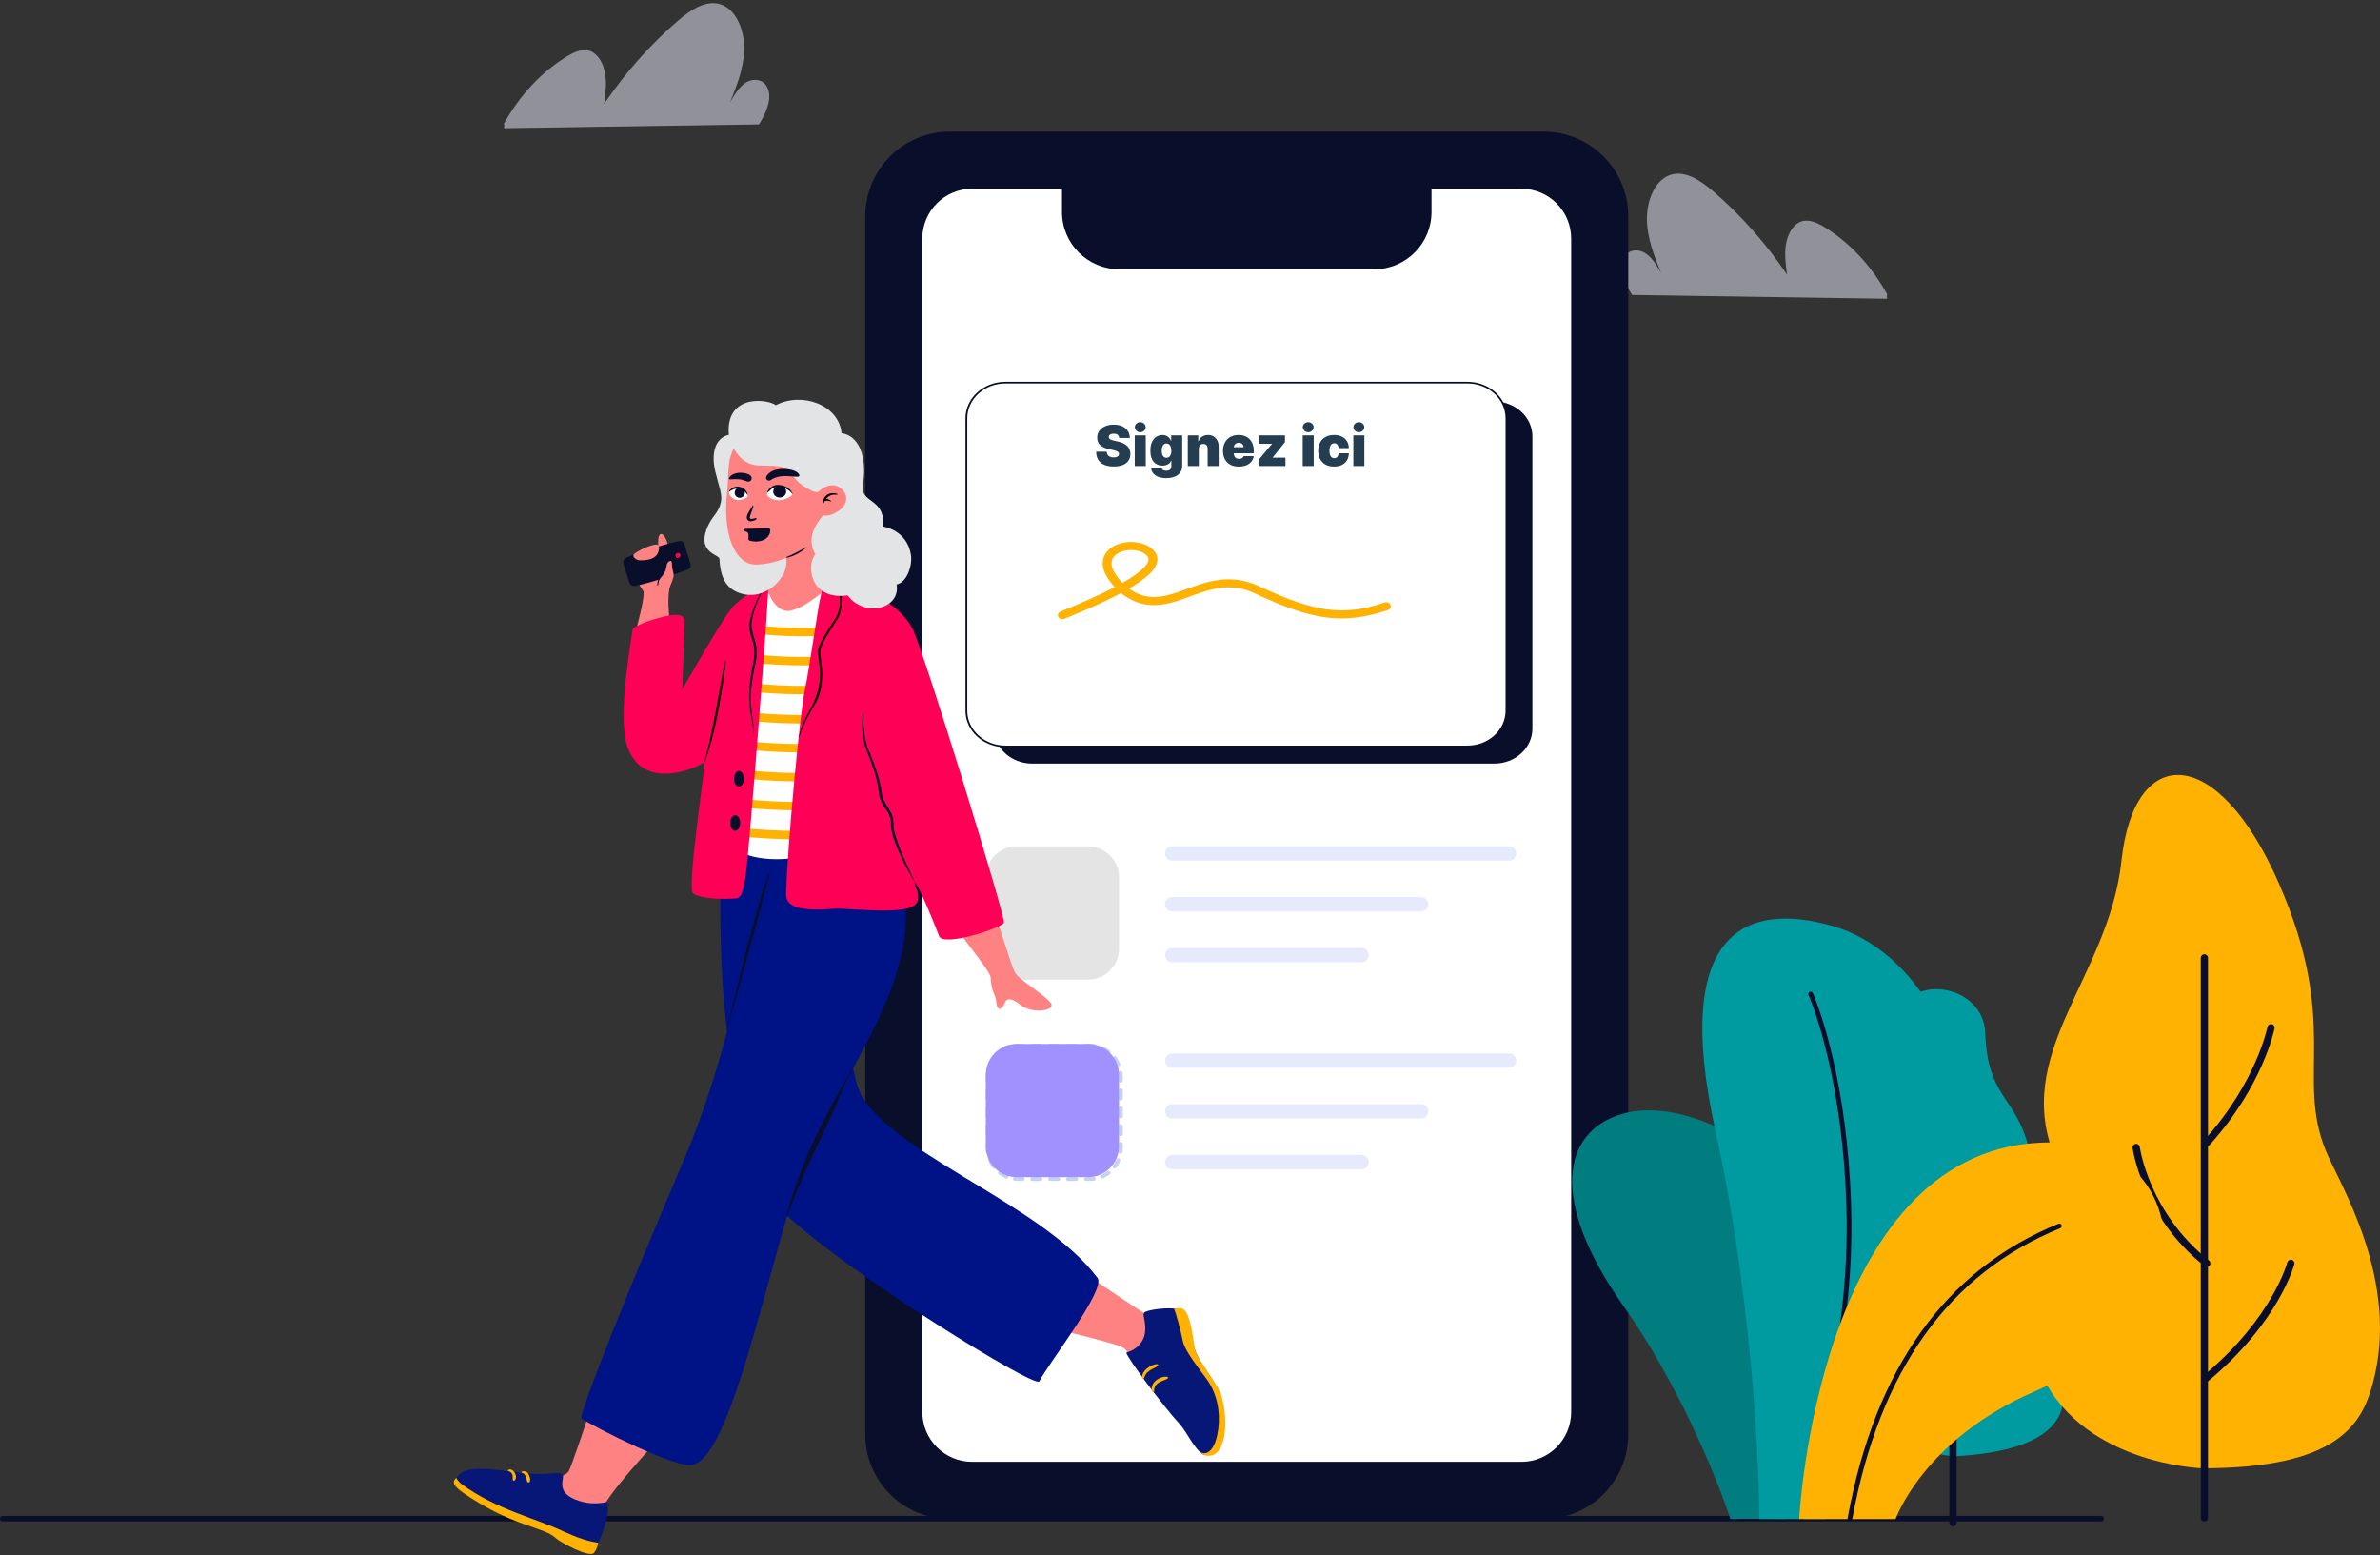 <svg width="424" height="277" viewBox="0 0 424 277" fill="none" xmlns="http://www.w3.org/2000/svg">
<rect x="0" y="0" width="424" height="277" fill="#333333" stroke="none"/>
<g opacity="0.5">
<path fill-rule="evenodd" clip-rule="evenodd" d="M290.774 52.536C289.409 50.451 288.069 47.285 289.637 45.423C290.564 44.322 292.133 44.409 293.258 45.194C294.383 45.98 295.167 47.305 295.916 48.589C294.714 45.621 293.488 42.539 293.403 39.235C293.318 35.931 294.702 32.329 297.286 31.263C299.964 30.157 302.817 32.032 305.129 34.008C310.065 38.227 314.53 43.253 318.365 48.905C318.123 47.131 317.881 45.311 318.163 43.546C318.446 41.78 319.367 40.051 320.78 39.497C322.182 38.947 323.696 39.641 325.011 40.443C329.538 43.204 333.456 47.41 336.262 52.522C335.846 52.522 336.462 53.211 336.046 53.211L290.774 52.536Z" fill="#F0F1FF"/>
</g>
<path fill-rule="evenodd" clip-rule="evenodd" d="M275.004 270.536H169.218C160.893 270.536 154.144 263.787 154.144 255.461V38.52C154.144 30.195 160.893 23.446 169.218 23.446H275.004C283.33 23.446 290.079 30.195 290.079 38.52V255.461C290.079 263.787 283.33 270.536 275.004 270.536Z" fill="#090E2B"/>
<path fill-rule="evenodd" clip-rule="evenodd" d="M271.035 33.618H255.026V37.753C255.026 43.389 250.457 47.958 244.821 47.958H199.401C193.765 47.958 189.195 43.389 189.195 37.752V33.618H173.187C168.288 33.618 164.315 37.59 164.315 42.49V251.491C164.315 256.39 168.288 260.363 173.187 260.363H271.035C275.935 260.363 279.906 256.39 279.906 251.491V42.49C279.906 37.59 275.934 33.618 271.035 33.618Z" fill="white"/>
<path fill-rule="evenodd" clip-rule="evenodd" d="M181.448 186.598C181.241 186.598 181.037 186.61 180.836 186.634C180.642 186.657 180.467 186.519 180.444 186.325C180.421 186.131 180.559 185.955 180.753 185.932C180.981 185.905 181.213 185.891 181.448 185.891H182.171C182.367 185.891 182.525 186.049 182.525 186.244C182.525 186.439 182.367 186.598 182.171 186.598H181.448ZM183.555 186.244C183.555 186.049 183.713 185.891 183.908 185.891H185.355C185.55 185.891 185.708 186.049 185.708 186.244C185.708 186.439 185.55 186.598 185.355 186.598H183.908C183.713 186.598 183.555 186.439 183.555 186.244ZM186.738 186.244C186.738 186.049 186.897 185.891 187.091 185.891H188.539C188.734 185.891 188.892 186.049 188.892 186.244C188.892 186.439 188.734 186.598 188.539 186.598H187.091C186.897 186.598 186.738 186.439 186.738 186.244ZM189.922 186.244C189.922 186.049 190.08 185.891 190.275 185.891H191.722C191.917 185.891 192.075 186.049 192.075 186.244C192.075 186.439 191.917 186.598 191.722 186.598H190.275C190.08 186.598 189.922 186.439 189.922 186.244ZM193.105 186.244C193.105 186.049 193.263 185.891 193.459 185.891H194.182C194.417 185.891 194.649 185.905 194.877 185.932C195.071 185.955 195.209 186.131 195.186 186.325C195.163 186.519 194.988 186.657 194.794 186.634C194.594 186.61 194.389 186.598 194.182 186.598H193.459C193.263 186.598 193.105 186.439 193.105 186.244ZM179.607 186.548C179.683 186.728 179.6 186.935 179.421 187.012C179.043 187.174 178.688 187.38 178.363 187.625C178.207 187.741 177.986 187.71 177.869 187.554C177.752 187.397 177.783 187.176 177.939 187.06C178.309 186.781 178.713 186.547 179.143 186.363C179.322 186.287 179.53 186.369 179.607 186.548ZM196.023 186.548C196.1 186.369 196.308 186.287 196.487 186.363C196.918 186.547 197.321 186.781 197.691 187.06C197.847 187.176 197.879 187.397 197.761 187.554C197.644 187.71 197.423 187.741 197.267 187.625C196.942 187.38 196.587 187.174 196.209 187.012C196.03 186.935 195.947 186.728 196.023 186.548ZM177.256 188.166C177.412 188.283 177.443 188.505 177.326 188.66C177.083 188.985 176.876 189.341 176.714 189.719C176.638 189.898 176.43 189.981 176.251 189.904C176.071 189.827 175.988 189.62 176.065 189.44C176.25 189.011 176.484 188.607 176.761 188.237C176.878 188.081 177.1 188.05 177.256 188.166ZM198.374 188.166C198.53 188.05 198.752 188.081 198.869 188.237C199.146 188.607 199.38 189.011 199.565 189.44C199.642 189.62 199.559 189.827 199.379 189.904C199.2 189.981 198.992 189.898 198.916 189.719C198.754 189.341 198.547 188.985 198.304 188.66C198.187 188.505 198.218 188.283 198.374 188.166ZM199.603 190.742C199.797 190.719 199.973 190.857 199.995 191.051C200.022 191.278 200.036 191.51 200.036 191.746V192.47C200.036 192.664 199.878 192.823 199.683 192.823C199.488 192.823 199.33 192.664 199.33 192.47V191.746C199.33 191.538 199.318 191.335 199.294 191.134C199.271 190.941 199.409 190.764 199.603 190.742ZM176.027 190.742C176.221 190.764 176.359 190.941 176.336 191.134C176.312 191.335 176.3 191.538 176.3 191.746V192.47C176.3 192.664 176.142 192.823 175.947 192.823C175.752 192.823 175.594 192.664 175.594 192.47V191.746C175.594 191.51 175.608 191.278 175.635 191.051C175.658 190.857 175.833 190.719 176.027 190.742ZM199.683 193.853C199.878 193.853 200.036 194.011 200.036 194.206V195.653C200.036 195.848 199.878 196.006 199.683 196.006C199.488 196.006 199.33 195.848 199.33 195.653V194.206C199.33 194.011 199.488 193.853 199.683 193.853ZM175.947 193.853C176.142 193.853 176.3 194.011 176.3 194.206V195.653C176.3 195.848 176.142 196.006 175.947 196.006C175.752 196.006 175.594 195.848 175.594 195.653V194.206C175.594 194.011 175.752 193.853 175.947 193.853ZM175.947 197.036C176.142 197.036 176.3 197.194 176.3 197.389V198.836C176.3 199.031 176.142 199.189 175.947 199.189C175.752 199.189 175.594 199.031 175.594 198.836V197.389C175.594 197.194 175.752 197.036 175.947 197.036ZM199.683 197.036C199.878 197.036 200.036 197.194 200.036 197.389V198.836C200.036 199.031 199.878 199.189 199.683 199.189C199.488 199.189 199.33 199.031 199.33 198.836V197.389C199.33 197.194 199.488 197.036 199.683 197.036ZM175.947 200.219C176.142 200.219 176.3 200.377 176.3 200.572V202.02C176.3 202.215 176.142 202.374 175.947 202.374C175.752 202.374 175.594 202.215 175.594 202.02V200.572C175.594 200.377 175.752 200.219 175.947 200.219ZM199.683 200.219C199.878 200.219 200.036 200.377 200.036 200.572V202.02C200.036 202.215 199.878 202.374 199.683 202.374C199.488 202.374 199.33 202.215 199.33 202.02V200.572C199.33 200.377 199.488 200.219 199.683 200.219ZM175.947 203.404C176.142 203.404 176.3 203.562 176.3 203.757V204.48C176.3 204.687 176.312 204.891 176.336 205.092C176.359 205.286 176.221 205.461 176.027 205.485C175.833 205.507 175.658 205.369 175.635 205.175C175.608 204.947 175.594 204.715 175.594 204.48V203.757C175.594 203.562 175.752 203.404 175.947 203.404ZM199.683 203.404C199.878 203.404 200.036 203.562 200.036 203.757V204.48C200.036 204.715 200.022 204.947 199.995 205.175C199.973 205.369 199.797 205.507 199.603 205.485C199.409 205.461 199.271 205.286 199.294 205.092C199.318 204.891 199.33 204.687 199.33 204.48V203.757C199.33 203.562 199.488 203.404 199.683 203.404ZM176.251 206.321C176.43 206.245 176.638 206.327 176.714 206.506C176.876 206.885 177.083 207.24 177.326 207.565C177.443 207.721 177.412 207.942 177.256 208.059C177.1 208.176 176.878 208.145 176.761 207.988C176.484 207.62 176.25 207.216 176.065 206.785C175.988 206.605 176.071 206.398 176.251 206.321ZM199.379 206.321C199.559 206.398 199.642 206.605 199.565 206.785C199.38 207.216 199.146 207.62 198.869 207.988C198.752 208.145 198.53 208.176 198.374 208.059C198.218 207.942 198.187 207.721 198.304 207.565C198.547 207.24 198.754 206.885 198.916 206.506C198.992 206.327 199.2 206.245 199.379 206.321ZM177.869 208.672C177.986 208.515 178.207 208.484 178.363 208.602C178.688 208.845 179.043 209.051 179.421 209.213C179.6 209.29 179.683 209.497 179.607 209.677C179.53 209.856 179.322 209.94 179.143 209.863C178.713 209.678 178.309 209.444 177.939 209.167C177.783 209.049 177.752 208.828 177.869 208.672ZM197.761 208.672C197.879 208.828 197.847 209.049 197.691 209.167C197.321 209.444 196.918 209.678 196.487 209.863C196.308 209.94 196.1 209.856 196.023 209.677C195.947 209.497 196.03 209.29 196.209 209.213C196.587 209.051 196.942 208.845 197.267 208.602C197.423 208.484 197.644 208.515 197.761 208.672ZM180.444 209.901C180.467 209.708 180.642 209.569 180.836 209.592C181.037 209.616 181.241 209.627 181.448 209.627H182.171C182.367 209.627 182.525 209.786 182.525 209.981C182.525 210.176 182.367 210.334 182.171 210.334H181.448C181.213 210.334 180.981 210.32 180.753 210.293C180.559 210.27 180.421 210.095 180.444 209.901ZM195.186 209.901C195.209 210.095 195.071 210.27 194.877 210.293C194.649 210.32 194.417 210.334 194.182 210.334H193.459C193.263 210.334 193.105 210.176 193.105 209.981C193.105 209.786 193.263 209.627 193.459 209.627H194.182C194.389 209.627 194.594 209.616 194.794 209.592C194.988 209.569 195.163 209.708 195.186 209.901ZM183.555 209.981C183.555 209.786 183.713 209.627 183.908 209.627H185.355C185.55 209.627 185.708 209.786 185.708 209.981C185.708 210.176 185.55 210.334 185.355 210.334H183.908C183.713 210.334 183.555 210.176 183.555 209.981ZM186.738 209.981C186.738 209.786 186.897 209.627 187.091 209.627H188.539C188.734 209.627 188.892 209.786 188.892 209.981C188.892 210.176 188.734 210.334 188.539 210.334H187.091C186.897 210.334 186.738 210.176 186.738 209.981ZM189.922 209.981C189.922 209.786 190.08 209.627 190.275 209.627H191.722C191.917 209.627 192.075 209.786 192.075 209.981C192.075 210.176 191.917 210.334 191.722 210.334H190.275C190.08 210.334 189.922 210.176 189.922 209.981Z" fill="#C7D2F2"/>
<path fill-rule="evenodd" clip-rule="evenodd" d="M193.854 209.661H181.12C178.082 209.661 175.619 207.199 175.619 204.16V191.427C175.619 188.388 178.082 185.925 181.12 185.925H193.854C196.892 185.925 199.355 188.388 199.355 191.427V204.16C199.355 207.199 196.892 209.661 193.854 209.661Z" fill="#A191FF"/>
<path fill-rule="evenodd" clip-rule="evenodd" d="M193.854 174.481H181.12C178.082 174.481 175.619 172.018 175.619 168.979V156.246C175.619 153.208 178.082 150.745 181.12 150.745H193.854C196.892 150.745 199.355 153.208 199.355 156.246V168.979C199.355 172.018 196.892 174.481 193.854 174.481Z" fill="#E4E4E4"/>
<path d="M268.868 150.745H208.821C208.119 150.745 207.55 151.314 207.55 152.016C207.55 152.719 208.119 153.288 208.821 153.288H268.868C269.57 153.288 270.14 152.719 270.14 152.016C270.14 151.314 269.57 150.745 268.868 150.745Z" fill="#E7EAFD"/>
<path d="M268.868 187.621H208.821C208.119 187.621 207.55 188.19 207.55 188.892C207.55 189.594 208.119 190.164 208.821 190.164H268.868C269.57 190.164 270.14 189.594 270.14 188.892C270.14 188.19 269.57 187.621 268.868 187.621Z" fill="#E7EAFD"/>
<path d="M253.185 159.787H208.821C208.119 159.787 207.55 160.356 207.55 161.059C207.55 161.761 208.119 162.33 208.821 162.33H253.185C253.888 162.33 254.457 161.761 254.457 161.059C254.457 160.356 253.888 159.787 253.185 159.787Z" fill="#E7EAFD"/>
<path d="M253.185 196.663H208.821C208.119 196.663 207.55 197.232 207.55 197.934C207.55 198.637 208.119 199.206 208.821 199.206H253.185C253.888 199.206 254.457 198.637 254.457 197.934C254.457 197.232 253.888 196.663 253.185 196.663Z" fill="#E7EAFD"/>
<path d="M242.589 168.829H208.821C208.119 168.829 207.55 169.399 207.55 170.101C207.55 170.803 208.119 171.373 208.821 171.373H242.589C243.291 171.373 243.86 170.803 243.86 170.101C243.86 169.399 243.291 168.829 242.589 168.829Z" fill="#E7EAFD"/>
<path d="M242.589 205.705H208.821C208.119 205.705 207.55 206.275 207.55 206.977C207.55 207.679 208.119 208.248 208.821 208.248H242.589C243.291 208.248 243.86 207.679 243.86 206.977C243.86 206.275 243.291 205.705 242.589 205.705Z" fill="#E7EAFD"/>
<path d="M374.338 269.99C374.611 269.99 374.833 270.212 374.833 270.485C374.833 270.749 374.627 270.965 374.365 270.978L374.338 270.979H0.495C0.221 270.979 0 270.758 0 270.485C0 270.221 0.207 270.005 0.467 269.992L0.495 269.99H374.338Z" fill="#090E2B"/>
<path fill-rule="evenodd" clip-rule="evenodd" d="M363.152 237.997C356.992 229.681 366.073 227.671 361.859 219.84C356.755 210.35 364.079 212.256 360.924 202.707C358.428 195.151 354.069 194.826 353.68 184.056C353.293 173.287 333.896 172.68 338.088 187.73C342.28 202.781 331.496 199.075 333.393 210.01C335.929 224.626 325.752 218.771 328.994 230.02C331.752 239.59 319.992 255.631 347.947 259.394C372.826 258.122 369.313 246.314 363.152 237.997Z" fill="#009BA0"/>
<path fill-rule="evenodd" clip-rule="evenodd" d="M342.274 220.697C342.621 220.62 342.965 220.838 343.043 221.184L342.415 221.325C343.043 221.184 343.043 221.184 343.043 221.184V221.183L343.042 221.183C343.042 221.183 343.042 221.183 343.043 221.183L343.044 221.189C343.045 221.196 343.048 221.206 343.052 221.221C343.059 221.25 343.071 221.296 343.088 221.357C343.123 221.48 343.178 221.666 343.261 221.905C343.425 222.384 343.696 223.078 344.117 223.919C344.959 225.601 346.402 227.871 348.796 230.188C349.052 230.435 349.058 230.842 348.811 231.097C348.564 231.353 348.157 231.359 347.902 231.112C345.389 228.681 343.865 226.289 342.967 224.495C342.518 223.598 342.225 222.851 342.044 222.323C341.953 222.06 341.89 221.85 341.849 221.704C341.829 221.632 341.814 221.575 341.804 221.534C341.799 221.514 341.795 221.499 341.792 221.487C341.791 221.481 341.79 221.477 341.789 221.473L341.788 221.469L341.787 221.467L341.787 221.466C341.787 221.466 341.787 221.466 342.415 221.325L341.787 221.466C341.709 221.119 341.928 220.775 342.274 220.697Z" fill="#090E2B"/>
<path fill-rule="evenodd" clip-rule="evenodd" d="M337.655 238.813C337.984 238.681 338.357 238.84 338.49 239.167L338.492 239.171C338.494 239.176 338.498 239.185 338.504 239.198C338.515 239.224 338.535 239.266 338.564 239.324C338.622 239.44 338.718 239.618 338.86 239.85C339.145 240.313 339.619 240.992 340.359 241.818C341.839 243.471 344.393 245.722 348.656 248.028C348.968 248.197 349.085 248.587 348.915 248.899C348.746 249.212 348.356 249.328 348.044 249.159C343.66 246.788 340.987 244.447 339.401 242.677C338.608 241.792 338.089 241.052 337.764 240.524C337.602 240.26 337.488 240.05 337.414 239.901C337.377 239.826 337.349 239.768 337.33 239.725C337.321 239.704 337.313 239.687 337.308 239.675C337.305 239.668 337.303 239.663 337.301 239.659L337.299 239.653L337.298 239.651L337.298 239.65C337.298 239.65 337.297 239.649 337.894 239.41L337.297 239.649C337.165 239.32 337.325 238.945 337.655 238.813Z" fill="#090E2B"/>
<path fill-rule="evenodd" clip-rule="evenodd" d="M357.209 228.036C357.56 228.092 357.8 228.421 357.745 228.772L357.109 228.672C357.745 228.772 357.745 228.772 357.745 228.772L357.744 228.775L357.743 228.782C357.742 228.787 357.741 228.793 357.74 228.802C357.737 228.819 357.733 228.843 357.727 228.873C357.715 228.933 357.698 229.02 357.674 229.131C357.625 229.352 357.547 229.668 357.43 230.062C357.195 230.851 356.802 231.95 356.164 233.216C354.888 235.749 352.632 238.948 348.713 241.636C348.42 241.837 348.02 241.762 347.819 241.469C347.618 241.176 347.693 240.776 347.986 240.575C351.695 238.031 353.819 235.013 355.015 232.637C355.614 231.449 355.981 230.421 356.197 229.695C356.305 229.333 356.375 229.046 356.417 228.853C356.439 228.756 356.453 228.683 356.462 228.635C356.467 228.611 356.47 228.594 356.472 228.584C356.473 228.578 356.473 228.575 356.474 228.573L356.474 228.572C356.474 228.572 356.474 228.572 356.474 228.572C356.474 228.571 356.474 228.571 356.474 228.571C356.529 228.221 356.858 227.981 357.209 228.036Z" fill="#090E2B"/>
<path fill-rule="evenodd" clip-rule="evenodd" d="M414.337 204.925C408.966 191.718 416.927 182.395 406.004 157.377C395.082 132.359 380.205 132.27 377.949 153.258C375.693 174.245 358.152 187.57 366.242 206.514C374.192 225.131 357.721 229.491 363.065 243.296C369.858 260.844 392.34 261.513 392.34 261.513C416.823 261.513 420.801 253.43 422.712 246.407C427.724 227.986 416.655 210.626 414.337 204.925Z" fill="#FFB201"/>
<path fill-rule="evenodd" clip-rule="evenodd" d="M404.705 182.405C405.054 182.474 405.281 182.812 405.212 183.161L404.581 183.036C405.212 183.161 405.212 183.161 405.212 183.161L405.212 183.162L405.211 183.164L405.21 183.172C405.209 183.178 405.207 183.186 405.204 183.197C405.2 183.219 405.193 183.25 405.184 183.291C405.166 183.372 405.139 183.49 405.102 183.643C405.027 183.948 404.909 184.392 404.739 184.956C404.399 186.084 403.847 187.692 402.996 189.627C401.295 193.496 398.399 198.68 393.613 203.955C393.374 204.218 392.967 204.238 392.704 204C392.441 203.761 392.421 203.354 392.66 203.091C397.337 197.935 400.163 192.875 401.818 189.109C402.646 187.226 403.18 185.668 403.507 184.585C403.671 184.043 403.782 183.62 403.852 183.335C403.887 183.193 403.912 183.085 403.928 183.013C403.936 182.978 403.941 182.951 403.945 182.934C403.947 182.926 403.948 182.92 403.949 182.916L403.95 182.912C403.95 182.912 403.95 182.912 403.95 182.912M404.705 182.405C404.357 182.337 404.018 182.563 403.95 182.912L404.705 182.405Z" fill="#090E2B"/>
<path fill-rule="evenodd" clip-rule="evenodd" d="M408.276 224.376C408.619 224.465 408.826 224.817 408.736 225.161L408.114 224.999C408.736 225.161 408.736 225.161 408.736 225.161L408.736 225.162L408.735 225.165L408.733 225.172C408.731 225.179 408.729 225.188 408.726 225.199C408.72 225.221 408.711 225.253 408.699 225.294C408.675 225.376 408.639 225.496 408.589 225.65C408.488 225.958 408.333 226.404 408.107 226.971C407.656 228.103 406.924 229.715 405.799 231.653C403.548 235.53 399.721 240.711 393.408 245.979C393.135 246.207 392.73 246.17 392.502 245.897C392.274 245.624 392.311 245.219 392.584 244.991C398.772 239.827 402.504 234.765 404.686 231.007C405.778 229.127 406.482 227.573 406.912 226.494C407.127 225.955 407.273 225.535 407.365 225.252C407.411 225.111 407.443 225.004 407.464 224.934C407.474 224.899 407.481 224.873 407.485 224.857C407.488 224.849 407.489 224.843 407.49 224.839L407.491 224.837L407.491 224.836C407.581 224.493 407.932 224.287 408.276 224.376Z" fill="#090E2B"/>
<path fill-rule="evenodd" clip-rule="evenodd" d="M381.2 204.284C381.2 204.284 381.2 204.284 381.2 204.284V204.284L381.2 204.289C381.201 204.293 381.202 204.3 381.204 204.31C381.207 204.33 381.211 204.362 381.218 204.404C381.232 204.488 381.254 204.614 381.285 204.78C381.349 205.112 381.452 205.599 381.61 206.213C381.926 207.441 382.461 209.173 383.333 211.173C385.077 215.174 388.164 220.236 393.536 224.494C393.815 224.715 393.862 225.12 393.641 225.398C393.42 225.676 393.016 225.723 392.737 225.503C387.16 221.082 383.959 215.83 382.154 211.687C381.251 209.615 380.695 207.817 380.364 206.534C380.199 205.892 380.09 205.378 380.022 205.022C379.988 204.844 379.964 204.705 379.948 204.61C379.941 204.562 379.935 204.526 379.931 204.5C379.929 204.487 379.928 204.477 379.927 204.47L379.925 204.461L379.925 204.459L379.925 204.458C379.925 204.458 379.925 204.457 380.562 204.371L379.925 204.457C379.877 204.105 380.124 203.781 380.476 203.733C380.828 203.685 381.152 203.932 381.2 204.284Z" fill="#090E2B"/>
<path fill-rule="evenodd" clip-rule="evenodd" d="M347.926 210.226C348.281 210.226 348.569 210.515 348.569 210.87V271.199C348.569 271.554 348.281 271.842 347.926 271.842C347.57 271.842 347.282 271.554 347.282 271.199V210.87C347.282 210.515 347.57 210.226 347.926 210.226Z" fill="#090E2B"/>
<path fill-rule="evenodd" clip-rule="evenodd" d="M392.713 169.96C393.068 169.96 393.356 170.248 393.356 170.603V270.351C393.356 270.707 393.068 270.995 392.713 270.995C392.357 270.995 392.069 270.707 392.069 270.351V170.603C392.069 170.248 392.357 169.96 392.713 169.96Z" fill="#090E2B"/>
<path fill-rule="evenodd" clip-rule="evenodd" d="M308.269 270.556C308.269 270.556 301.876 250.593 289.028 232.317C276.18 214.041 278.054 201.595 289.028 198.389C300.002 195.183 317.835 204.647 323.353 217.578C326.921 225.939 332.983 252.382 318.028 270.556C313.756 270.438 308.269 270.556 308.269 270.556Z" fill="#017C7F"/>
<path fill-rule="evenodd" clip-rule="evenodd" d="M305.573 201.249C297.708 165.498 311.323 160.593 326.458 164.921C341.592 169.25 351.796 188.087 349.488 206.083C345.964 233.551 325.303 270.556 325.303 270.556H313.438C313.438 270.556 313.438 237 305.573 201.249Z" fill="#009BA0"/>
<path d="M322.396 176.648C322.601 176.555 322.842 176.64 322.945 176.838L322.959 176.866L323.024 177.016L323.105 177.207C323.136 177.283 323.169 177.364 323.205 177.451L323.259 177.586C323.496 178.181 323.76 178.889 324.044 179.709C324.854 182.048 325.663 184.82 326.419 188.012C328.204 195.563 329.407 204.252 329.761 214.026C330.077 222.785 329.489 231.2 327.981 240.554L327.927 240.889C326.617 248.922 324.761 257.197 321.39 270.595C321.333 270.822 321.102 270.959 320.875 270.902C320.648 270.845 320.511 270.615 320.568 270.388L320.867 269.198C324.044 256.517 325.824 248.515 327.091 240.752C328.629 231.317 329.232 222.862 328.913 214.056C328.562 204.339 327.367 195.705 325.594 188.208L325.496 187.797C324.776 184.805 324.009 182.198 323.243 179.987L323.155 179.735C322.909 179.033 322.679 178.422 322.471 177.901L322.393 177.707C322.369 177.646 322.345 177.588 322.322 177.533L322.244 177.349L322.183 177.209C322.087 176.995 322.182 176.744 322.396 176.648Z" fill="#090E2B"/>
<path fill-rule="evenodd" clip-rule="evenodd" d="M363.327 203.523C386.052 202.366 387.497 221.231 384.549 228.998C381.071 238.162 370.636 244.271 362.3 247.899C342.688 256.436 337.695 270.556 337.695 270.556H320.524C320.524 270.556 323.801 205.536 363.327 203.523Z" fill="#FFB201"/>
<path d="M366.712 217.965C366.928 217.877 367.176 217.981 367.264 218.198C367.352 218.415 367.248 218.662 367.031 218.75C347.191 226.822 334.844 244.076 329.982 270.568C329.94 270.798 329.719 270.95 329.489 270.908C329.259 270.866 329.106 270.645 329.149 270.415C334.059 243.656 346.583 226.154 366.712 217.965Z" fill="#090E2B"/>
<g opacity="0.5">
<path fill-rule="evenodd" clip-rule="evenodd" d="M135.205 22.159C136.569 20.074 137.91 16.909 136.341 15.046C135.414 13.945 133.845 14.032 132.72 14.818C131.595 15.604 130.811 16.928 130.063 18.213C131.264 15.245 132.49 12.162 132.576 8.858C132.661 5.555 131.277 1.952 128.693 0.886C126.014 -0.219 123.162 1.656 120.85 3.632C115.914 7.851 111.448 12.876 107.613 18.528C107.855 16.754 108.098 14.935 107.815 13.169C107.533 11.403 106.611 9.674 105.198 9.12C103.797 8.57 102.282 9.264 100.967 10.066C96.441 12.827 92.522 17.034 89.717 22.145C90.133 22.145 89.516 22.834 89.932 22.834L135.205 22.159Z" fill="#F0F1FF"/>
</g>
<path fill-rule="evenodd" clip-rule="evenodd" d="M105.136 251.199C105.136 251.199 101.811 261.305 101.283 262.093C100.641 263.05 98.067 263.246 98.067 263.246C98.067 263.246 98.233 266.916 100.787 267.868C102.565 268.532 108.052 270.391 107.458 268.964C106.862 267.537 117.411 256.227 117.411 256.227L105.136 251.199Z" fill="#FF8282"/>
<path fill-rule="evenodd" clip-rule="evenodd" d="M81.824 262.613C83.778 260.64 89.855 262.124 94.471 262.458C97.874 262.705 99.279 262.116 100.143 262.553C100.949 262.961 98.384 265.85 103.232 267.341C104.428 267.709 105.928 267.958 107.969 267.557C108.3 267.492 108.26 267.752 108.299 268.959C108.321 269.631 107.349 274.978 105.202 276.319C101.627 274.613 99.101 272.6 95.456 271.384C88.848 269.18 85.738 267.117 81.335 264.296C80.668 263.869 81.324 263.118 81.824 262.613Z" fill="#071777"/>
<path fill-rule="evenodd" clip-rule="evenodd" d="M82.35 265.759C91.047 271.862 96.912 271.933 98.936 273.89C99.778 274.705 105.085 277.562 105.831 276.566C106.389 275.822 106.652 274.822 106.506 274.782C105.786 274.583 104.629 274.673 100.452 272.79C95.214 270.306 88.606 268.964 82.275 264.366C81.547 263.838 81.304 263.211 81.304 263.211C81.304 263.211 80.832 263.539 80.852 264.015C80.872 264.49 81.349 265.057 82.35 265.759Z" fill="#FFB201"/>
<path fill-rule="evenodd" clip-rule="evenodd" d="M94.181 264.039C94.708 263.946 94.371 262.639 93.923 262.265C93.36 261.795 92.446 262.167 93.127 262.382C93.916 262.632 93.673 264.128 94.181 264.039Z" fill="#FFB201"/>
<path fill-rule="evenodd" clip-rule="evenodd" d="M91.562 263.747C92.396 263.265 91.649 261.721 90.871 261.72C90.496 261.72 90.335 262.053 90.648 262.038C91.853 262.501 90.983 263.698 91.562 263.747Z" fill="#FFB201"/>
<path fill-rule="evenodd" clip-rule="evenodd" d="M204.106 234.087C204.106 234.087 195.766 228.521 193.168 226.805C190.452 225.01 187.407 236.555 187.407 236.555C187.407 236.555 198.74 239.232 200.073 240.009C200.713 240.382 201.664 241.941 201.664 241.941C201.664 241.941 205.466 240.518 205.644 237.968C205.822 235.418 204.106 234.087 204.106 234.087Z" fill="#FF8282"/>
<path fill-rule="evenodd" clip-rule="evenodd" d="M209.155 233.056C209.843 233.12 210.213 232.761 211.035 234.7C211.856 236.638 212.751 240.212 213.008 240.795C214.077 243.222 216.542 246.001 217.066 248.387C219.164 257.939 214.954 259.416 214.412 259.099C212.715 258.104 211.443 255.003 210.073 253.535C207.432 250.707 200.799 241.872 200.649 240.903C202.917 240.252 203.88 238.643 204.008 237.157C204.159 235.418 203.559 234.313 203.784 233.842C204.008 233.37 207.203 232.875 209.155 233.056Z" fill="#071777"/>
<path fill-rule="evenodd" clip-rule="evenodd" d="M205.403 247.926C205.529 247.926 205.629 247.816 205.617 247.692C205.549 245.874 208.18 245.872 208.093 245.35C207.997 244.858 204.98 245.463 205.162 247.632C205.172 247.743 205.294 247.926 205.403 247.926Z" fill="#FFB201"/>
<path fill-rule="evenodd" clip-rule="evenodd" d="M203.651 245.548C203.751 245.548 203.84 245.479 203.861 245.378C204.232 243.804 206.427 243.596 206.333 243.082C206.192 242.624 203.52 243.577 203.441 245.291C203.435 245.425 203.517 245.55 203.651 245.548Z" fill="#FFB201"/>
<path fill-rule="evenodd" clip-rule="evenodd" d="M210.717 238.834C210.342 236.883 209.391 233.537 209.156 233.056C209.844 233.12 210.814 232.418 211.635 234.357C212.457 236.296 212.752 240.212 213.009 240.795C214.078 243.222 216.978 246.397 217.653 248.745C218.288 250.956 218.773 255.191 217.454 257.812C216.568 259.573 214.954 259.416 214.413 259.099C214.202 258.975 213.91 258.758 213.711 258.576C213.886 258.66 214.026 258.722 214.252 258.786C215.482 259.137 216.699 257.459 217.05 254.419C217.402 251.379 216.847 248.353 215.061 245.761C214.035 244.273 211.084 240.75 210.717 238.834Z" fill="#FFB201"/>
<path fill-rule="evenodd" clip-rule="evenodd" d="M129.542 183.715C127.513 168.017 128.618 148.484 128.618 148.484H157.376C157.376 148.484 162.357 155.204 161.234 166.116C160.402 174.194 156.279 182.395 151.977 190.252C152.524 192.841 153.138 194.8 153.826 195.787C161.256 206.447 185.944 214.896 195.521 227.596C197.083 229.667 186.894 242.655 185.151 246.03C184.464 247.36 151.673 227.11 140.24 216.549C135.119 233.884 129.443 259.57 123.411 260.905C120.413 261.569 106.178 254.332 103.566 252.647C103.439 250.914 112.19 229.119 121.75 206.796C125.102 198.968 127.628 190.861 129.542 183.715Z" fill="#001386"/>
<path fill-rule="evenodd" clip-rule="evenodd" d="M151.703 190.607C146.938 198.678 142.778 206.645 140.241 216.062C140.082 216.65 140.192 216.809 140.237 216.687C142.478 210.631 144.979 205.206 147.703 199.558C149.155 196.604 150.264 193.356 151.873 190.481C151.917 190.412 151.833 190.442 151.703 190.607Z" fill="#090E2B"/>
<path fill-rule="evenodd" clip-rule="evenodd" d="M137.163 155.155C135.566 158.917 133.837 166.036 132.749 170.016C131.618 174.411 130.502 179.205 129.425 183.63C129.399 183.724 129.479 183.607 129.505 183.503C131.879 175.291 136.956 156.374 137.073 155.958C137.137 155.769 137.24 154.96 137.163 155.155Z" fill="#090E2B"/>
<path fill-rule="evenodd" clip-rule="evenodd" d="M180.877 173.296C181.513 174.47 186.19 177.234 187.204 178.653C188.219 180.071 183.547 180.768 181.412 178.653C178.824 176.984 179.259 178.813 178.507 179.448C177.728 180.108 177.559 179.251 177.426 178.045C177.347 177.326 176.579 176.5 176.478 174.108C176.416 172.66 169.681 165.281 169.686 163.697C169.691 162.11 174.521 161.811 176.866 162.633C177.69 162.921 179.75 171.221 180.877 173.296Z" fill="#FF8282"/>
<path fill-rule="evenodd" clip-rule="evenodd" d="M145.901 92.817C145.901 92.817 145.202 99.549 146.6 101.688C147.347 102.832 150.188 103.854 150.188 103.854C150.188 103.854 145.415 110.815 141.08 111.007C136.746 111.199 135.152 110.624 133.846 109.248C132.539 107.873 135.543 104.813 135.543 104.813C135.543 104.813 137.039 104.252 138.377 103.398C139.091 102.943 139.653 101.964 139.548 98.714C139.49 96.914 139.279 95.766 140.21 94.893C142.092 93.128 145.901 92.817 145.901 92.817Z" fill="#FF8282"/>
<path fill-rule="evenodd" clip-rule="evenodd" d="M117.291 97.573L119.053 97.271C119.053 97.271 118.539 95.041 117.764 95.115C117.031 95.185 117.291 97.573 117.291 97.573Z" fill="#FF8282"/>
<path fill-rule="evenodd" clip-rule="evenodd" d="M120.088 101.322C120.547 99.954 113.714 98.202 113.074 100.469C112.778 101.516 112.809 102.755 114.592 105.237C115.035 105.852 113.508 111.485 113.508 111.485C113.508 111.485 117.53 111.479 119.222 110.368C119.261 108.497 118.511 106.034 120.088 101.322Z" fill="#FF8282"/>
<path fill-rule="evenodd" clip-rule="evenodd" d="M113.303 104.357C116.527 103.574 119.227 102.693 122.404 101.477C122.89 101.292 123.136 101.009 123.041 100.624C122.724 99.339 122.227 98.093 121.937 96.903C121.809 96.381 121.301 96.274 120.795 96.394C117.693 97.133 114.626 98.079 111.694 99.274C111.212 99.471 110.934 99.969 111.053 100.347C111.423 101.514 111.792 102.681 112.161 103.848C112.281 104.227 112.793 104.46 113.303 104.357Z" fill="#090E2B"/>
<path fill-rule="evenodd" clip-rule="evenodd" d="M120.343 99.005C120.383 99.25 120.614 99.417 120.86 99.377C121.105 99.337 121.271 99.105 121.231 98.86C121.191 98.614 120.96 98.448 120.714 98.488C120.469 98.528 120.303 98.76 120.343 99.005Z" fill="#FF0057"/>
<path fill-rule="evenodd" clip-rule="evenodd" d="M119.993 102.697C119.589 104.311 119.26 104.158 119.046 105.835C118.294 105.652 118.243 105.552 117.57 105.188C117.284 104.379 117.202 103.675 117.561 102.99C117.713 102.7 117.982 102.594 118.296 102.124C118.881 101.25 118.594 100.42 119.115 100.039C119.903 99.462 119.637 100.659 119.804 101.351C119.923 101.843 120.076 102.365 119.993 102.697Z" fill="#FF8282"/>
<path fill-rule="evenodd" clip-rule="evenodd" d="M117.213 97.041C116.534 96.658 113.044 98.292 112.848 98.866C112.721 99.236 113.336 99.769 113.952 99.79C116.289 99.869 116.907 98.986 117.082 98.719C117.509 98.067 117.477 97.19 117.213 97.041Z" fill="#FF8282"/>
<path fill-rule="evenodd" clip-rule="evenodd" d="M118.243 102.193C117.997 102.529 117.585 102.667 117.356 103.027C117.165 103.368 117.032 104.216 117.134 104.294C117.294 104.417 117.311 103.705 117.371 103.511C117.573 102.864 118.052 102.679 118.243 102.193Z" fill="#090E2B"/>
<path fill-rule="evenodd" clip-rule="evenodd" d="M147.08 104.998C147.08 104.998 142.199 109.332 139.85 108.765C137.369 108.165 136.547 104.403 136.547 104.403L131.011 150.866C133.066 153.566 141.084 153.373 143.804 152.242C146.525 151.111 146.725 110.642 147.08 104.998Z" fill="white"/>
<path fill-rule="evenodd" clip-rule="evenodd" d="M146.276 113.256C142.378 113.423 138.489 113.295 134.641 112.881C134.696 112.384 134.75 111.886 134.804 111.389C138.577 111.795 142.391 111.919 146.215 111.755C146.236 112.256 146.256 112.756 146.276 113.256ZM146.058 118.447C141.903 118.603 137.758 118.445 133.657 117.982C133.718 117.485 133.778 116.988 133.837 116.491C137.864 116.946 141.934 117.099 146.015 116.946C146.029 117.446 146.044 117.947 146.058 118.447ZM133.231 123.117C137.588 123.601 141.99 123.761 146.401 123.588C146.39 123.087 146.378 122.587 146.365 122.086C142.029 122.257 137.701 122.102 133.419 121.626C133.357 122.123 133.294 122.62 133.231 123.117ZM145.557 128.819C140.889 128.95 136.232 128.729 131.625 128.165C131.697 127.669 131.768 127.173 131.838 126.678C136.371 127.232 140.953 127.447 145.547 127.317C145.551 127.818 145.554 128.319 145.557 128.819ZM130.907 133.275C135.769 133.875 140.683 134.112 145.607 133.98C145.608 133.479 145.607 132.978 145.607 132.477C140.757 132.61 135.918 132.378 131.13 131.789C131.057 132.284 130.982 132.78 130.907 133.275ZM145.516 139.148C140.335 139.276 135.165 139.015 130.049 138.372C130.128 137.877 130.206 137.382 130.284 136.887C135.325 137.519 140.42 137.774 145.527 137.645C145.524 138.146 145.52 138.647 145.516 139.148ZM129.034 143.453C134.403 144.147 139.829 144.439 145.267 144.323C145.275 143.822 145.283 143.321 145.291 142.82C139.928 142.937 134.576 142.651 129.282 141.97C129.2 142.464 129.117 142.959 129.034 143.453ZM145.323 149.48C139.628 149.598 133.946 149.289 128.322 148.56C128.408 148.066 128.493 147.572 128.578 147.078C134.128 147.795 139.736 148.096 145.356 147.976C145.345 148.478 145.334 148.979 145.323 149.48Z" fill="#FFB201"/>
<path fill-rule="evenodd" clip-rule="evenodd" d="M148.586 102.792C148.693 102.823 159.38 105.891 162.509 111.872C164.617 115.899 179.177 163.469 178.865 164.341C178.554 165.212 168.011 168.755 167.287 166.702C166.893 165.587 163.854 157.99 162.949 157.087C163.032 158.615 163.552 157.912 163.552 160.078C163.552 163.543 151.735 161.617 148.384 161.869C141.909 162.357 139.989 161.344 140.046 159.152C140.26 150.961 142.493 127.006 143.387 122.871C144.281 118.736 145.622 108.453 146.293 105.771C146.963 103.088 148.23 102.748 148.279 102.74C148.329 102.733 148.479 102.76 148.586 102.792Z" fill="#FF0057"/>
<path fill-rule="evenodd" clip-rule="evenodd" d="M149.084 103.137C149.649 105.413 150.133 108.249 148.735 110.301C148.065 111.344 147.381 112.379 146.752 113.458C146.111 114.562 145.461 115.756 145.81 117.072C147.087 124.663 143.553 125.865 142.364 131.058C142.331 131.202 142.342 131.41 142.362 131.33C142.552 130.746 142.839 129.955 143.084 129.389C143.741 127.811 144.656 126.356 145.485 124.867C146.699 122.444 146.588 119.619 146.192 117.018C145.858 115.765 146.472 114.708 147.073 113.643C147.688 112.577 148.368 111.538 149.033 110.492C149.387 109.979 149.662 109.358 149.786 108.74C150.156 106.881 149.848 105.011 149.198 103.264C149.158 103.157 149.062 103.072 149.084 103.137Z" fill="black"/>
<path fill-rule="evenodd" clip-rule="evenodd" d="M162.907 156.932C161.561 153.964 160.106 151.158 159.299 147.988C159.117 147.339 159.215 146.7 159.144 146.045C158.983 144.332 157.338 143.133 157.131 141.485C156.758 138.507 155.67 135.841 154.545 133.103C153.935 131.252 153.741 128.984 153.848 127.045C153.868 126.889 153.719 127.069 153.677 127.464C153.471 129.447 153.623 131.302 154.219 133.21C154.912 135.048 155.702 136.863 156.148 138.782C156.815 141.352 156.212 142.062 157.986 144.39C158.548 145.195 158.782 146.107 158.717 147.068C158.774 148.088 159.114 149.052 159.445 149.998C160.372 152.476 161.578 154.829 162.921 157.102C162.957 157.165 162.942 157.001 162.907 156.932Z" fill="#090E2B"/>
<path fill-rule="evenodd" clip-rule="evenodd" d="M136.899 104.031C137.121 104.483 133.442 152.029 132.85 155.939C132.257 159.848 131.85 159.96 130.694 160.041C128.888 160.167 125.201 160.132 123.504 159.173C122.27 158.475 125.608 137.179 125.512 135.736C122.434 137.66 114.028 140.328 111.671 132.666C109.944 127.055 112.697 112.606 112.697 112.155C112.697 111.704 115.105 110.535 118.628 109.741C119.131 109.627 122.011 108.976 121.974 110.617C121.91 113.425 121.543 122.795 121.543 122.795C121.543 122.795 128.515 110.502 130.348 108.332C132.181 106.162 136.677 103.579 136.899 104.031Z" fill="#FF0057"/>
<path fill-rule="evenodd" clip-rule="evenodd" d="M134.303 130.174C134.163 127.975 133.627 125.8 133.746 123.59C133.857 121.677 134.246 119.763 134.631 117.883C134.965 116.503 134.82 115.027 134.364 113.695C134.079 112.788 133.789 111.755 133.915 110.874C134.167 109.11 134.742 107.481 135.533 105.885C135.779 105.394 136.087 104.809 136.39 104.351C136.423 104.309 136.306 104.351 136.274 104.397C135.001 106.194 134.138 108.283 133.607 110.479C133.334 111.607 133.6 112.772 133.96 113.822C134.552 115.429 134.473 116.982 134.08 118.62C133.555 121.342 133.203 124.077 133.7 126.906C133.891 127.997 134.134 129.396 134.262 130.494C134.269 130.566 134.334 130.537 134.303 130.174Z" fill="#090E2B"/>
<path fill-rule="evenodd" clip-rule="evenodd" d="M130.763 138.702C130.763 139.467 131.16 140.086 131.649 140.086C132.138 140.086 132.535 139.467 132.535 138.702C132.535 137.937 132.138 137.317 131.649 137.317C131.16 137.317 130.763 137.937 130.763 138.702Z" fill="#090E2B"/>
<path fill-rule="evenodd" clip-rule="evenodd" d="M130.088 146.579C130.088 147.344 130.485 147.964 130.974 147.964C131.464 147.964 131.86 147.344 131.86 146.579C131.86 145.814 131.464 145.194 130.974 145.194C130.485 145.194 130.088 145.814 130.088 146.579Z" fill="#090E2B"/>
<path fill-rule="evenodd" clip-rule="evenodd" d="M129.155 117.712C128.105 123.263 127.19 129.119 125.8 134.58C125.782 134.747 125.321 135.943 125.582 135.715C127.145 131.384 127.949 126.82 128.706 122.292C128.945 120.778 129.152 119.26 129.318 117.736C129.33 117.639 129.173 117.607 129.155 117.712Z" fill="black"/>
<path fill-rule="evenodd" clip-rule="evenodd" d="M132.933 78.487C132.933 78.487 132.653 77.167 130.595 77.317C127.267 77.559 126.667 80.806 127.43 83.988C127.968 86.23 128.687 87.996 128.46 89.237C128.026 91.616 126.798 91.728 125.85 94.337C124.345 98.479 128.133 98.781 128.17 99.525C128.347 103.127 129.527 104.784 131.601 105.572C134.659 106.734 137.869 105.212 139.492 102.378C140.85 100.006 139.492 97.403 139.492 97.403L132.047 90.229L132.933 78.487Z" fill="#E3E4E6"/>
<path fill-rule="evenodd" clip-rule="evenodd" d="M133.408 77.013C133.408 77.013 131.229 78.085 130.2 81.089C129.621 82.778 129.842 84.852 129.52 87.775C128.721 95.03 130.86 100.692 134.836 100.556C139.557 100.395 143.643 97.575 145.91 95.936C148.176 94.296 148.592 92.248 148.615 89.006C148.638 85.763 148.52 78.795 146.427 78.59C144.334 78.385 137.65 73.796 133.408 77.013Z" fill="#FF8282"/>
<path fill-rule="evenodd" clip-rule="evenodd" d="M147.354 90.502C147.35 91.617 142.902 94.571 145.267 98.736C143.661 100.406 144.114 106.982 151.02 106.047C154.05 110.101 160.475 108.441 159.733 104.099C161.631 103.73 162.56 100.63 162.294 98.877C161.607 94.337 157.281 93.771 157.281 93.771C157.824 88.555 153.067 89.792 153.728 86.201C154.381 82.65 153.668 77.725 149.931 77.148C149.421 72.044 142.832 69.743 138.204 72.17C137.111 71.169 129.652 69.996 129.808 76.832C129.861 79.153 131.663 82.262 134.289 82.793C136.141 83.167 139.426 82.514 140.552 83.897C142.093 85.788 142.356 86.252 144.695 87.446C145.602 87.908 146.244 87.446 146.244 87.446C146.244 87.446 147.362 87.766 147.354 90.502Z" fill="#E3E4E6"/>
<path fill-rule="evenodd" clip-rule="evenodd" d="M146.278 91.635C147.283 92.223 148.656 91.487 149.452 90.951C151.177 89.789 151.11 87.905 149.725 86.889C148.713 86.146 147.302 86.296 146.021 87.378C144.917 88.311 145.144 90.971 146.278 91.635Z" fill="#FF8282"/>
<path fill-rule="evenodd" clip-rule="evenodd" d="M148.914 87.888C148.196 87.757 147.391 87.851 146.881 88.605C146.647 88.95 146.643 89.343 146.523 89.737C146.51 89.781 146.648 89.883 146.844 89.408C147.1 88.791 147.561 88.402 147.963 88.233C148.486 88.013 149.115 88.162 149.21 88.07C149.308 87.975 148.994 87.903 148.914 87.888Z" fill="black"/>
<path fill-rule="evenodd" clip-rule="evenodd" d="M146.953 89.221C147.316 89.034 148.008 89.368 148.036 89.296C148.124 89.075 147.191 88.688 146.885 88.937C146.66 89.12 146.695 89.353 146.953 89.221Z" fill="black"/>
<path fill-rule="evenodd" clip-rule="evenodd" d="M143.628 97.437C143.503 97.491 142.84 97.874 142.548 98.029C142.012 98.315 141.473 98.597 140.927 98.854C140.646 98.987 139.969 99.224 140.06 99.303C140.235 99.455 141.757 98.886 142.72 98.251C143.232 97.914 143.841 97.344 143.628 97.437Z" fill="#090E2B"/>
<path fill-rule="evenodd" clip-rule="evenodd" d="M142.406 84.648C142.155 83.52 138.853 83.125 137.4 83.998C136.897 84.297 135.964 85.117 136.79 85.563C137.009 85.658 137.221 85.561 137.4 85.445C139.38 84.069 142.581 85.434 142.406 84.648Z" fill="#090E2B"/>
<path fill-rule="evenodd" clip-rule="evenodd" d="M139.727 86.687C140.474 86.899 141.115 87.499 141.174 87.997C141.21 88.298 140.03 89.02 138.893 89.076C137.396 89.149 136.641 88.338 136.644 88.079C136.745 87.295 137.648 86.097 139.727 86.687Z" fill="white"/>
<path fill-rule="evenodd" clip-rule="evenodd" d="M137.412 87.133C138.562 86.264 140.344 86.83 141.174 87.997C141.222 88.058 141.208 87.906 141.175 87.836C140.775 86.996 140.052 86.599 139.215 86.426C138.711 86.322 138.241 86.314 137.749 86.534C137.559 86.619 137.224 86.878 136.964 87.17C136.762 87.398 136.591 87.79 136.826 87.651C137.009 87.543 137.259 87.249 137.412 87.133Z" fill="#090E2B"/>
<path fill-rule="evenodd" clip-rule="evenodd" d="M138.907 88.618C138.268 88.618 137.749 88.145 137.749 87.561C137.749 86.978 138.268 86.504 138.907 86.504C139.547 86.504 140.065 86.978 140.065 87.561C140.065 88.145 139.547 88.618 138.907 88.618Z" fill="#090E2B"/>
<path fill-rule="evenodd" clip-rule="evenodd" d="M130.625 84.462C130.152 84.672 129.521 85.37 130.046 85.37C130.571 85.37 131.708 85.221 132.471 85.535C132.737 85.603 132.939 85.734 133.207 85.766C133.816 85.884 134.146 85.155 133.716 84.714C133.23 84.216 131.588 83.981 130.625 84.462Z" fill="#090E2B"/>
<path fill-rule="evenodd" clip-rule="evenodd" d="M131.162 89.036C130.403 88.859 129.836 88.171 129.9 87.657C130.025 86.976 131.337 86.541 132.072 86.913C132.799 87.281 133.255 88.104 133.196 88.429C133.111 88.654 131.938 89.216 131.162 89.036Z" fill="white"/>
<path fill-rule="evenodd" clip-rule="evenodd" d="M131.79 88.664C131.29 88.664 130.885 88.275 130.885 87.796C130.885 87.316 131.17 86.862 131.79 86.927C132.287 86.978 132.695 87.316 132.695 87.796C132.695 88.275 132.29 88.664 131.79 88.664Z" fill="#090E2B"/>
<path fill-rule="evenodd" clip-rule="evenodd" d="M133.169 87.962C132.883 86.892 131.588 86.342 130.565 86.849C130.421 86.924 130.187 87.093 130.012 87.296C129.85 87.484 129.871 87.583 129.937 87.563C130.046 87.531 130.277 87.324 130.465 87.235C131.413 86.785 132.399 87.037 133.121 88.093C133.156 88.147 133.19 88.024 133.169 87.962Z" fill="#090E2B"/>
<path fill-rule="evenodd" clip-rule="evenodd" d="M132.7 94.634C133.911 94.775 132.93 96.121 133.557 96.3C135.163 96.757 136.907 96.202 137.189 94.775C137.355 93.933 136.859 94.035 136.462 94.07C136.066 94.106 134.109 94.178 133.058 94.178C132.038 94.178 132.551 94.617 132.7 94.634Z" fill="#090E2B"/>
<path fill-rule="evenodd" clip-rule="evenodd" d="M134.15 89.998C134.095 89.998 133.73 90.623 133.596 90.842C133.17 91.541 132.699 92.323 133.393 92.773C133.729 92.991 134.786 92.653 134.786 92.397C134.786 92.007 133.822 92.693 133.595 92.297C133.462 92.095 133.96 91.072 134.15 90.465C134.256 90.126 134.205 89.998 134.15 89.998Z" fill="#090E2B"/>
<path d="M266.203 71.497H183.895C180.141 71.497 177.098 74.281 177.098 77.714V129.783C177.098 133.216 180.141 136 183.895 136H266.203C269.957 136 273 133.216 273 129.783V77.714C273 74.281 269.957 71.497 266.203 71.497Z" fill="#090E2B"/>
<path d="M261.424 68.291H179.116C175.362 68.291 172.319 71.075 172.319 74.508V126.577C172.319 130.011 175.362 132.794 179.116 132.794H261.424C265.178 132.794 268.221 130.011 268.221 126.577V74.508C268.221 71.075 265.178 68.291 261.424 68.291Z" fill="white"/>
<path d="M261.424 68.291H179.116C175.362 68.291 172.319 71.075 172.319 74.508V126.577C172.319 130.011 175.362 132.794 179.116 132.794H261.424C265.178 132.794 268.221 130.011 268.221 126.577V74.508C268.221 71.075 265.178 68.291 261.424 68.291Z" fill="white"/>
<path fill-rule="evenodd" clip-rule="evenodd" d="M179.116 68H261.424C265.354 68 268.539 70.914 268.539 74.509V126.577C268.539 130.172 265.354 133.086 261.424 133.086H179.116C175.186 133.086 172 130.172 172 126.577V74.509C172 70.914 175.186 68 179.116 68ZM261.424 68.583H179.116C175.538 68.583 172.637 71.236 172.637 74.509V126.577C172.637 129.85 175.538 132.503 179.116 132.503H261.424C265.002 132.503 267.902 129.85 267.902 126.577V74.509C267.902 71.236 265.002 68.583 261.424 68.583Z" fill="#090E2B"/>
<path d="M179.4 121.216C179.4 121.859 179.971 122.381 180.675 122.381H257.044C257.748 122.381 258.318 121.859 258.318 121.216V94.341C258.318 93.698 257.748 93.176 257.044 93.176H180.675C179.971 93.176 179.4 93.698 179.4 94.341V121.216Z" fill="#C7D2F2"/>
<path d="M250.644 99.474H186.072C185.573 99.474 185.169 99.844 185.169 100.3V100.786C185.169 101.242 185.573 101.611 186.072 101.611H250.644C251.142 101.611 251.546 101.242 251.546 100.786V100.3C251.546 99.844 251.142 99.474 250.644 99.474Z" fill="white"/>
<path d="M250.644 106.566H186.072C185.573 106.566 185.169 106.935 185.169 107.391V107.877C185.169 108.333 185.573 108.703 186.072 108.703H250.644C251.142 108.703 251.546 108.333 251.546 107.877V107.391C251.546 106.935 251.142 106.566 250.644 106.566Z" fill="white"/>
<path d="M236.412 113.657H186.072C185.573 113.657 185.169 114.027 185.169 114.483V114.969C185.169 115.425 185.573 115.794 186.072 115.794H236.412C236.911 115.794 237.315 115.425 237.315 114.969V114.483C237.315 114.027 236.911 113.657 236.412 113.657Z" fill="white"/>
<path fill-rule="evenodd" clip-rule="evenodd" d="M179.4 86.176C179.4 86.82 179.971 87.341 180.675 87.341H189.701C190.404 87.341 190.975 86.82 190.975 86.176V77.921C190.975 77.277 190.404 76.755 189.701 76.755H180.675C179.971 76.755 179.4 77.277 179.4 77.921V86.176Z" fill="#FFB201"/>
<path fill-rule="evenodd" clip-rule="evenodd" d="M210.117 77.243C209.022 76.086 206.989 75.724 205.257 76.247C203.346 76.824 202.324 78.313 202.944 80.164L202.96 80.21C203.205 80.901 203.788 81.758 204.471 82.504L204.497 82.532L204.39 82.588C202.459 83.599 199.985 84.715 196.969 85.933L196.68 86.05C196.358 86.179 196.211 86.523 196.353 86.818C196.494 87.113 196.87 87.247 197.192 87.117L197.347 87.055C200.533 85.772 203.138 84.596 205.168 83.524L205.351 83.427L205.407 83.397L205.418 83.406C205.547 83.511 205.675 83.609 205.802 83.697C207.876 85.144 209.918 85.427 212.342 84.857C213.092 84.68 213.598 84.522 214.807 84.087L215.74 83.749C217.593 83.078 218.637 82.778 219.829 82.638L219.936 82.626C221.575 82.45 223.133 82.691 224.77 83.457C228.928 85.403 231.868 86.441 234.613 86.853L234.781 86.877C237.753 87.297 240.571 86.972 243.918 85.842C244.248 85.731 244.417 85.396 244.295 85.094C244.173 84.792 243.807 84.637 243.476 84.749C237.495 86.768 233.409 86.192 225.35 82.419C223.484 81.546 221.672 81.265 219.787 81.469C218.43 81.615 217.313 81.929 215.363 82.632L214.309 83.013C213.244 83.396 212.76 83.55 212.142 83.7L211.961 83.743C209.925 84.209 208.3 83.974 206.575 82.77L206.554 82.755L206.611 82.722C207.198 82.378 207.718 82.045 208.173 81.724C209.305 80.925 210.052 80.186 210.412 79.479C210.824 78.67 210.727 77.887 210.117 77.243ZM205.657 77.354C206.932 76.969 208.423 77.235 209.154 78.006C209.712 78.596 209.26 79.485 207.395 80.801L207.333 80.845C206.85 81.181 206.288 81.534 205.646 81.901L205.607 81.924L205.539 81.853C204.908 81.183 204.354 80.392 204.163 79.822C203.761 78.623 204.364 77.744 205.657 77.354Z" fill="#FFB201"/>
<path d="M261.424 68.291H179.116C175.362 68.291 172.319 71.075 172.319 74.508V126.577C172.319 130.011 175.362 132.794 179.116 132.794H261.424C265.178 132.794 268.221 130.011 268.221 126.577V74.508C268.221 71.075 265.178 68.291 261.424 68.291Z" fill="white"/>
<path d="M250.644 99.474H186.072C185.573 99.474 185.169 99.844 185.169 100.3V100.786C185.169 101.242 185.573 101.611 186.072 101.611H250.644C251.142 101.611 251.546 101.242 251.546 100.786V100.3C251.546 99.844 251.142 99.474 250.644 99.474Z" fill="white"/>
<path d="M250.644 106.566H186.072C185.573 106.566 185.169 106.935 185.169 107.391V107.877C185.169 108.333 185.573 108.703 186.072 108.703H250.644C251.142 108.703 251.546 108.333 251.546 107.877V107.391C251.546 106.935 251.142 106.566 250.644 106.566Z" fill="white"/>
<path d="M236.412 113.657H186.072C185.573 113.657 185.169 114.027 185.169 114.483V114.969C185.169 115.425 185.573 115.794 186.072 115.794H236.412C236.911 115.794 237.315 115.425 237.315 114.969V114.483C237.315 114.027 236.911 113.657 236.412 113.657Z" fill="white"/>
<path d="M199.389 78C199.37 77.763 199.281 77.579 199.123 77.446C198.967 77.313 198.729 77.247 198.409 77.247C198.205 77.247 198.039 77.272 197.908 77.322C197.781 77.369 197.686 77.434 197.624 77.517C197.563 77.6 197.531 77.695 197.528 77.801C197.524 77.889 197.539 77.968 197.575 78.039C197.612 78.108 197.672 78.171 197.752 78.227C197.833 78.282 197.936 78.331 198.061 78.376C198.187 78.421 198.336 78.462 198.509 78.497L199.105 78.625C199.508 78.71 199.852 78.823 200.138 78.962C200.425 79.102 200.659 79.267 200.842 79.456C201.024 79.643 201.158 79.854 201.243 80.088C201.33 80.322 201.375 80.578 201.378 80.855C201.375 81.333 201.256 81.738 201.019 82.07C200.782 82.401 200.444 82.653 200.004 82.826C199.566 82.999 199.039 83.085 198.423 83.085C197.791 83.085 197.24 82.992 196.768 82.805C196.3 82.618 195.935 82.33 195.675 81.942C195.417 81.551 195.286 81.052 195.284 80.443H197.159C197.171 80.666 197.227 80.853 197.326 81.004C197.425 81.156 197.565 81.271 197.745 81.349C197.927 81.427 198.144 81.466 198.395 81.466C198.606 81.466 198.782 81.44 198.924 81.388C199.066 81.336 199.174 81.263 199.247 81.171C199.321 81.079 199.358 80.974 199.361 80.855C199.358 80.744 199.322 80.647 199.251 80.564C199.182 80.479 199.068 80.403 198.91 80.337C198.751 80.268 198.537 80.204 198.267 80.145L197.543 79.989C196.899 79.849 196.391 79.616 196.019 79.289C195.65 78.96 195.466 78.511 195.469 77.943C195.466 77.481 195.589 77.078 195.838 76.732C196.089 76.384 196.436 76.113 196.879 75.919C197.324 75.725 197.834 75.628 198.409 75.628C198.996 75.628 199.504 75.726 199.933 75.923C200.361 76.119 200.691 76.396 200.923 76.754C201.158 77.109 201.276 77.524 201.278 78H199.389ZM202.157 83V77.546H204.118V83H202.157ZM203.137 76.977C202.872 76.977 202.645 76.89 202.456 76.715C202.266 76.539 202.172 76.329 202.172 76.082C202.172 75.836 202.266 75.626 202.456 75.45C202.645 75.275 202.872 75.188 203.137 75.188C203.405 75.188 203.632 75.275 203.819 75.45C204.009 75.626 204.103 75.836 204.103 76.082C204.103 76.329 204.009 76.539 203.819 76.715C203.632 76.89 203.405 76.977 203.137 76.977ZM207.744 85.159C207.197 85.159 206.729 85.081 206.338 84.925C205.95 84.771 205.648 84.558 205.432 84.285C205.219 84.016 205.1 83.706 205.074 83.355H206.963C206.982 83.471 207.029 83.565 207.105 83.636C207.181 83.707 207.278 83.758 207.396 83.788C207.517 83.822 207.652 83.838 207.801 83.838C208.054 83.838 208.264 83.776 208.43 83.653C208.598 83.53 208.682 83.308 208.682 82.986V82.062H208.625C208.554 82.247 208.445 82.405 208.298 82.535C208.151 82.663 207.975 82.761 207.769 82.829C207.563 82.896 207.337 82.929 207.091 82.929C206.702 82.929 206.345 82.839 206.018 82.659C205.694 82.479 205.434 82.194 205.237 81.803C205.043 81.413 204.946 80.903 204.946 80.273C204.946 79.615 205.048 79.079 205.251 78.668C205.457 78.256 205.722 77.954 206.047 77.762C206.373 77.57 206.717 77.474 207.077 77.474C207.346 77.474 207.583 77.522 207.787 77.617C207.99 77.709 208.161 77.833 208.298 77.989C208.435 78.143 208.54 78.312 208.611 78.497H208.653V77.546H210.613V82.986C210.613 83.447 210.494 83.839 210.255 84.161C210.018 84.486 209.684 84.733 209.253 84.903C208.823 85.074 208.319 85.159 207.744 85.159ZM207.815 81.537C207.995 81.537 208.149 81.487 208.277 81.388C208.407 81.286 208.506 81.142 208.575 80.954C208.646 80.765 208.682 80.538 208.682 80.273C208.682 80.003 208.646 79.772 208.575 79.58C208.506 79.386 208.407 79.238 208.277 79.136C208.149 79.032 207.995 78.98 207.815 78.98C207.635 78.98 207.481 79.032 207.354 79.136C207.228 79.238 207.131 79.386 207.062 79.58C206.996 79.772 206.963 80.003 206.963 80.273C206.963 80.543 206.996 80.772 207.062 80.962C207.131 81.149 207.228 81.292 207.354 81.391C207.481 81.488 207.635 81.537 207.815 81.537ZM213.571 79.932V83H211.61V77.546H213.471V78.582H213.528C213.646 78.237 213.855 77.966 214.153 77.769C214.454 77.573 214.804 77.474 215.204 77.474C215.59 77.474 215.925 77.563 216.209 77.741C216.496 77.916 216.717 78.157 216.873 78.465C217.032 78.773 217.11 79.124 217.108 79.52V83H215.147V79.932C215.15 79.662 215.081 79.45 214.941 79.296C214.804 79.142 214.612 79.065 214.366 79.065C214.205 79.065 214.064 79.101 213.944 79.172C213.825 79.24 213.734 79.34 213.67 79.47C213.606 79.598 213.573 79.752 213.571 79.932ZM220.689 83.099C220.107 83.099 219.605 82.988 219.183 82.766C218.764 82.541 218.441 82.219 218.214 81.8C217.989 81.378 217.876 80.874 217.876 80.287C217.876 79.724 217.99 79.231 218.217 78.81C218.445 78.388 218.765 78.06 219.18 77.826C219.594 77.592 220.083 77.474 220.646 77.474C221.058 77.474 221.431 77.538 221.765 77.666C222.099 77.794 222.384 77.98 222.621 78.224C222.857 78.465 223.04 78.759 223.168 79.104C223.295 79.45 223.359 79.84 223.359 80.273V80.727H218.487V79.648H221.555C221.553 79.492 221.513 79.354 221.435 79.236C221.359 79.115 221.256 79.022 221.126 78.955C220.998 78.887 220.852 78.852 220.689 78.852C220.53 78.852 220.385 78.887 220.252 78.955C220.12 79.022 220.013 79.114 219.933 79.232C219.854 79.351 219.813 79.489 219.808 79.648V80.812C219.808 80.988 219.845 81.144 219.918 81.281C219.992 81.419 220.097 81.526 220.234 81.604C220.372 81.683 220.537 81.722 220.732 81.722C220.866 81.722 220.99 81.703 221.101 81.665C221.214 81.627 221.312 81.572 221.392 81.501C221.473 81.428 221.532 81.34 221.57 81.239H223.359C223.298 81.617 223.152 81.947 222.923 82.226C222.693 82.503 222.389 82.718 222.01 82.872C221.634 83.024 221.193 83.099 220.689 83.099ZM224.216 83V81.921L226.602 79.065V79.037H224.301V77.546H228.918V78.739L226.744 81.48V81.508H229.003V83H224.216ZM232.079 83V77.546H234.039V83H232.079ZM233.059 76.977C232.794 76.977 232.567 76.89 232.377 76.715C232.188 76.539 232.093 76.329 232.093 76.082C232.093 75.836 232.188 75.626 232.377 75.45C232.567 75.275 232.794 75.188 233.059 75.188C233.327 75.188 233.554 75.275 233.741 75.45C233.931 75.626 234.025 75.836 234.025 76.082C234.025 76.329 233.931 76.539 233.741 76.715C233.554 76.89 233.327 76.977 233.059 76.977ZM237.666 83.099C237.074 83.099 236.568 82.982 236.146 82.748C235.725 82.511 235.402 82.182 235.177 81.761C234.952 81.337 234.839 80.846 234.839 80.287C234.839 79.728 234.952 79.238 235.177 78.817C235.402 78.393 235.725 78.064 236.146 77.829C236.568 77.593 237.074 77.474 237.666 77.474C238.201 77.474 238.664 77.572 239.055 77.766C239.448 77.957 239.752 78.23 239.967 78.582C240.183 78.933 240.291 79.345 240.294 79.818H238.476C238.45 79.532 238.367 79.314 238.227 79.165C238.09 79.013 237.912 78.938 237.694 78.938C237.524 78.938 237.375 78.987 237.247 79.087C237.119 79.184 237.02 79.332 236.949 79.531C236.878 79.727 236.842 79.974 236.842 80.273C236.842 80.571 236.878 80.82 236.949 81.019C237.02 81.215 237.119 81.363 237.247 81.462C237.375 81.559 237.524 81.608 237.694 81.608C237.839 81.608 237.967 81.575 238.078 81.508C238.189 81.44 238.279 81.34 238.348 81.21C238.419 81.078 238.461 80.917 238.476 80.727H240.294C240.287 81.208 240.177 81.627 239.964 81.984C239.751 82.34 239.449 82.614 239.058 82.808C238.67 83.002 238.206 83.099 237.666 83.099ZM241.103 83V77.546H243.063V83H241.103ZM242.083 76.977C241.818 76.977 241.59 76.89 241.401 76.715C241.212 76.539 241.117 76.329 241.117 76.082C241.117 75.836 241.212 75.626 241.401 75.45C241.59 75.275 241.818 75.188 242.083 75.188C242.35 75.188 242.578 75.275 242.765 75.45C242.954 75.626 243.049 75.836 243.049 76.082C243.049 76.329 242.954 76.539 242.765 76.715C242.578 76.89 242.35 76.977 242.083 76.977Z" fill="#253D50"/>
<path fill-rule="evenodd" clip-rule="evenodd" d="M205.529 98.041C204.177 96.614 201.667 96.168 199.529 96.813C197.17 97.524 195.908 99.362 196.674 101.645L196.694 101.702C196.996 102.554 197.716 103.613 198.558 104.532L198.591 104.567L198.459 104.637C196.076 105.884 193.021 107.261 189.298 108.764L188.941 108.908C188.543 109.068 188.363 109.492 188.537 109.855C188.712 110.219 189.176 110.385 189.574 110.225L189.764 110.148C193.697 108.565 196.914 107.114 199.419 105.791L199.645 105.671L199.714 105.634L199.728 105.646C199.887 105.775 200.045 105.896 200.202 106.005C202.762 107.79 205.283 108.14 208.276 107.436C209.201 107.218 209.825 107.023 211.318 106.486L212.469 106.069C214.757 105.241 216.045 104.87 217.517 104.698L217.649 104.684C219.672 104.466 221.596 104.764 223.616 105.709C228.749 108.11 232.378 109.391 235.767 109.899L235.974 109.929C239.643 110.446 243.122 110.046 247.253 108.652C247.661 108.514 247.869 108.101 247.719 107.728C247.569 107.355 247.116 107.165 246.709 107.302C239.325 109.794 234.281 109.083 224.333 104.428C222.03 103.351 219.792 103.004 217.465 103.255C215.79 103.436 214.411 103.823 212.004 104.69L210.704 105.161C209.388 105.633 208.792 105.823 208.029 106.008L207.805 106.061C205.292 106.637 203.286 106.347 201.156 104.861L201.13 104.843L201.201 104.802C201.925 104.377 202.567 103.966 203.129 103.57C204.526 102.585 205.449 101.672 205.893 100.8C206.401 99.802 206.282 98.836 205.529 98.041ZM200.022 98.178C201.597 97.704 203.438 98.031 204.339 98.983C205.029 99.711 204.471 100.808 202.168 102.431L202.091 102.485C201.496 102.901 200.802 103.336 200.01 103.789L199.961 103.817L199.877 103.729C199.098 102.903 198.415 101.927 198.178 101.223C197.682 99.744 198.426 98.66 200.022 98.178Z" fill="#FFB201"/>
</svg>
